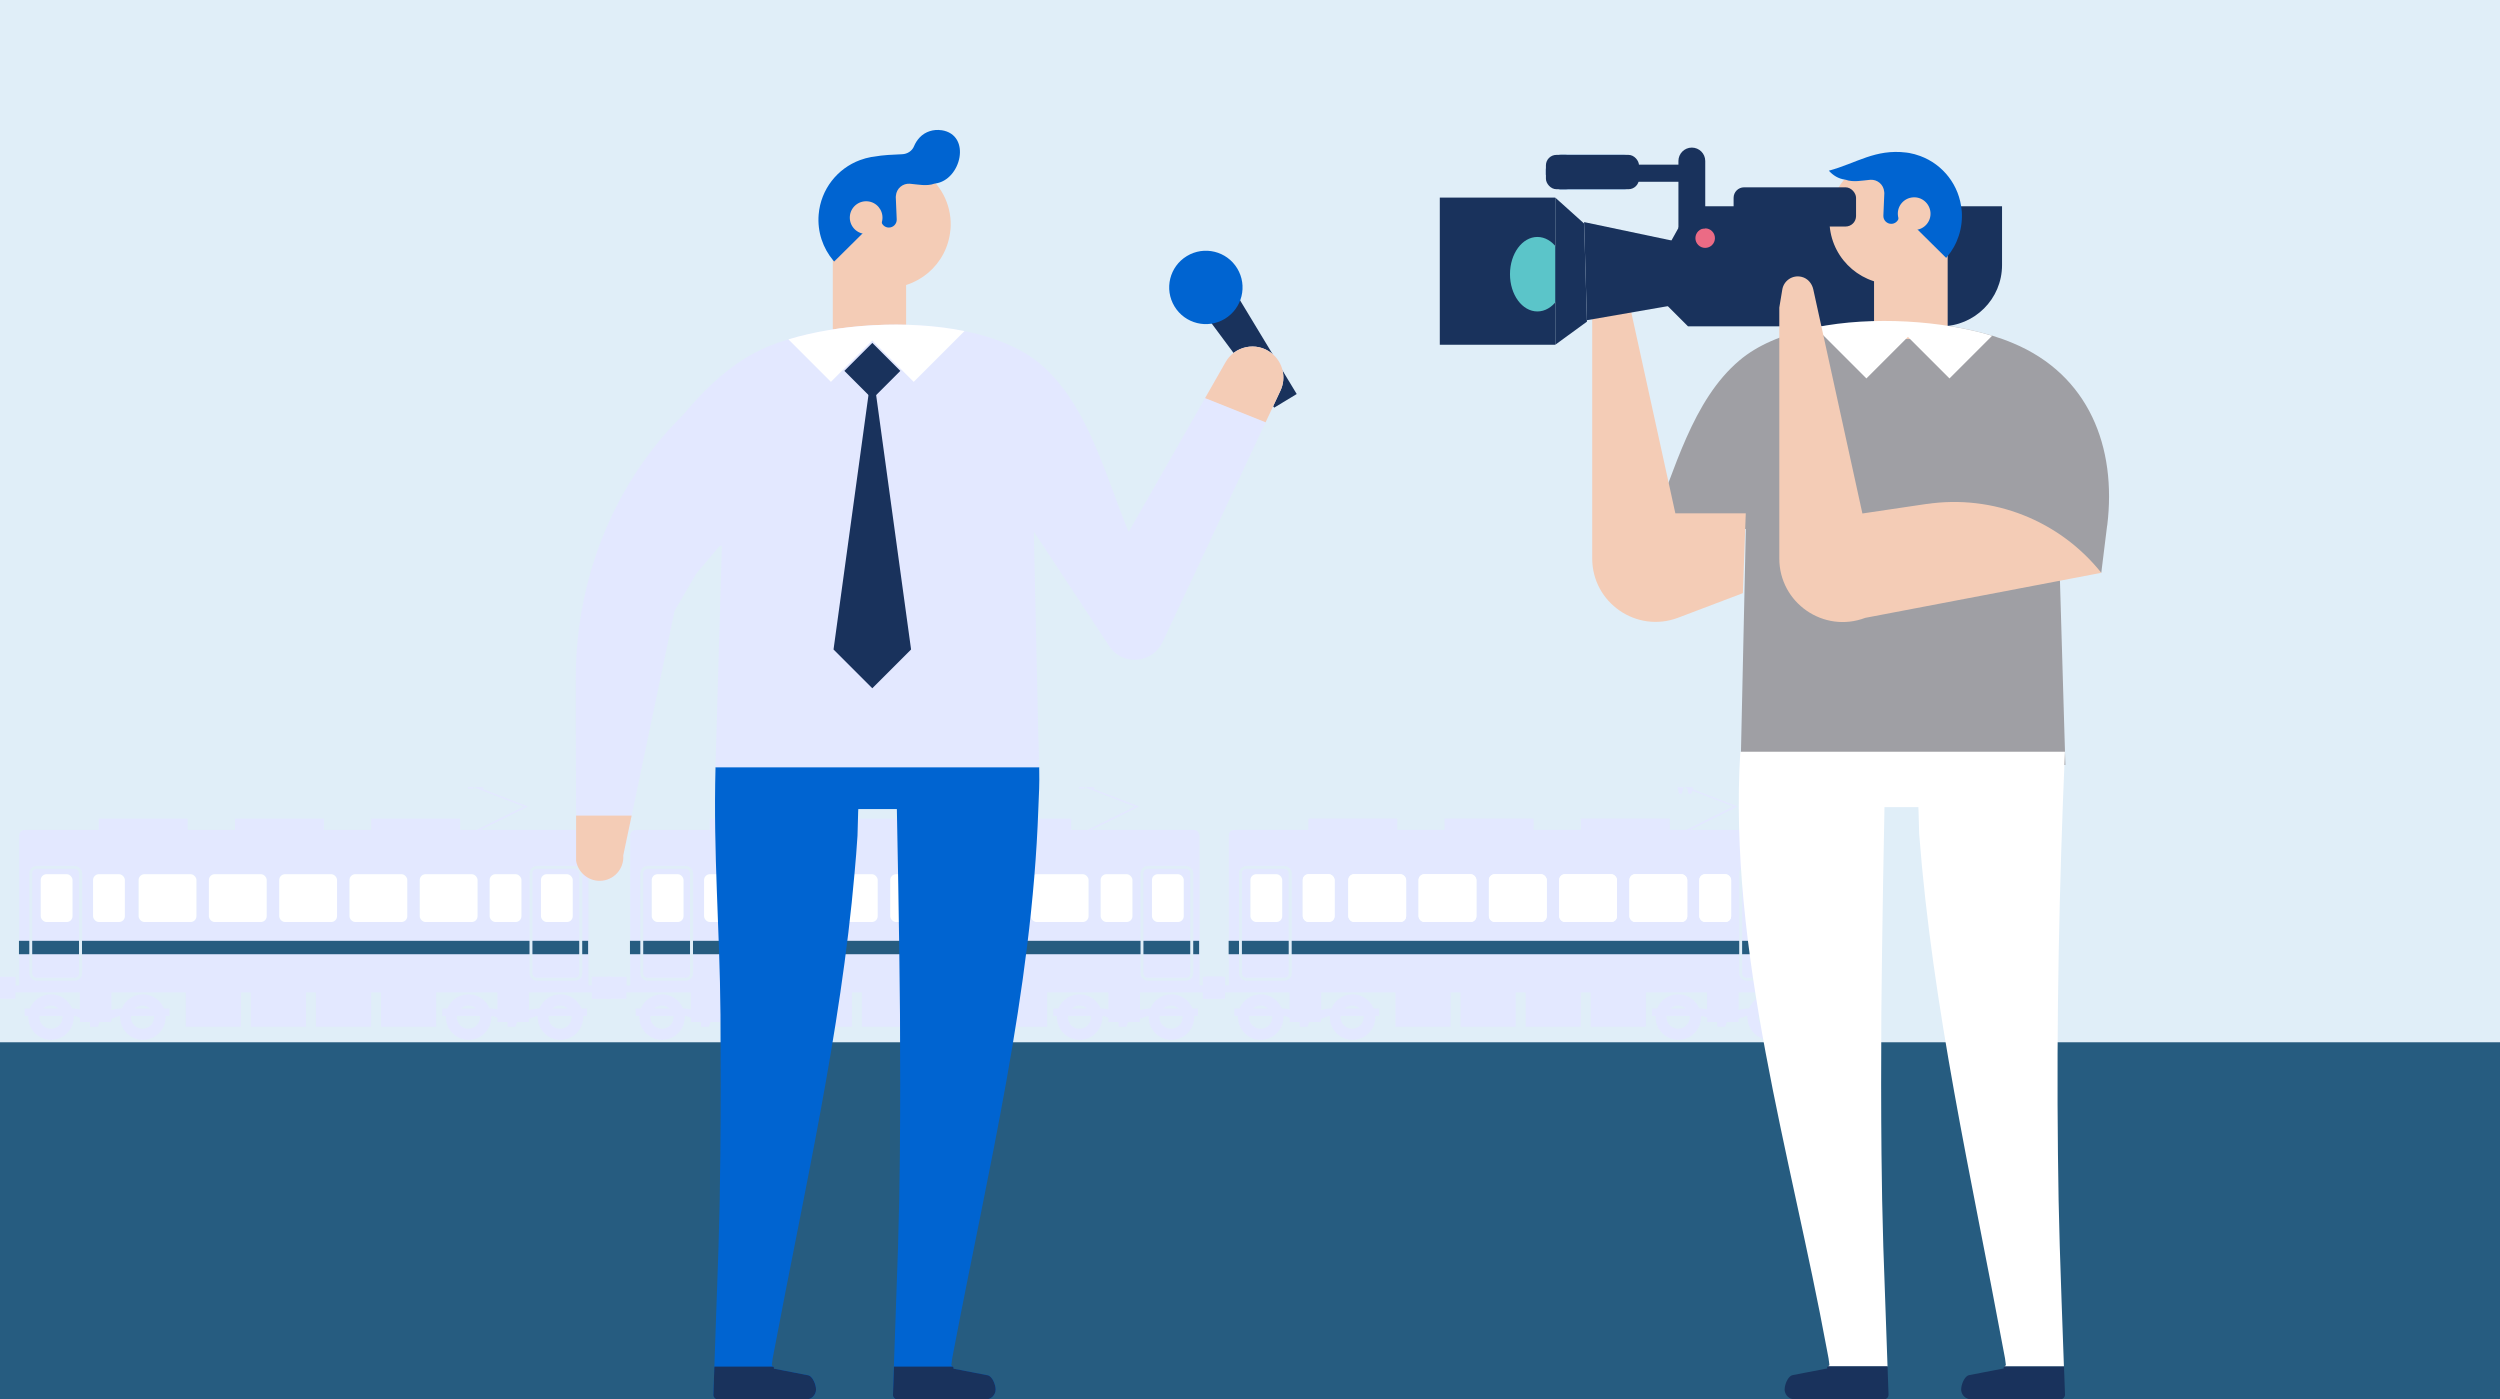 <?xml version="1.0" encoding="UTF-8"?>
<svg xmlns="http://www.w3.org/2000/svg" xmlns:xlink="http://www.w3.org/1999/xlink" viewBox="0 0 343 192">
  <defs>
    <style>
      .cls-1 {
        fill: #fff;
      }

      .cls-2 {
        fill: #9f9fa4;
      }

      .cls-3 {
        fill: none;
      }

      .cls-4 {
        fill: #f4ccb6;
      }

      .cls-5 {
        fill: #5bc5c9;
      }

      .cls-6 {
        fill: #e3e8ff;
      }

      .cls-7 {
        fill: #0064d1;
      }

      .cls-8 {
        fill: #64aee0;
        opacity: .2;
      }

      .cls-9 {
        fill: #265c80;
      }

      .cls-10 {
        fill: #19325c;
      }

      .cls-11 {
        clip-path: url(#clippath);
      }

      .cls-12 {
        fill: #eb6b85;
      }
    </style>
    <clipPath id="clippath">
      <rect class="cls-3" width="343" height="192"/>
    </clipPath>
  </defs>
  <g id="_レイヤー_3" data-name="レイヤー_3">
    <rect class="cls-1" width="343" height="192"/>
    <rect class="cls-8" width="343" height="192"/>
  </g>
  <g id="_レイヤー_2" data-name="レイヤー_2">
    <g>
      <rect class="cls-1" x="248.02" y="116.33" width="5.05" height="11.24" transform="translate(501.09 243.9) rotate(-180)"/>
      <rect class="cls-1" x="248.02" y="116.33" width="5.05" height="11.24" transform="translate(501.09 243.9) rotate(-180)"/>
      <path class="cls-6" d="M156.88,119.81v13.74c0,.33.27.6.6.6h5.22c.33,0,.6-.27.6-.6v-13.74c0-.33-.27-.6-.6-.6h-5.22c-.33,0-.6.27-.6.6ZM158.05,120.74c0-.44.36-.8.8-.8h2.75c.44,0,.8.36.8.8v4.95c0,.44-.36.8-.8.8h-2.75c-.44,0-.8-.36-.8-.8v-4.95ZM83.31,134v3.04s2.63,0,2.63,0v-.88h.65s8.2,0,8.2,0v2.33s-.65-.12-.65-.12h-.43c-.46-1.14-1.58-1.95-2.89-1.95s-2.43.8-2.89,1.95h-.72s0,1.02,0,1.02h.5c0,.05,0,.11,0,.16,0,1.72,1.4,3.12,3.12,3.12s3.12-1.4,3.12-3.12c0-.05,0-.11,0-.16h.2l.65.24v.59s1.37,0,1.37,0v.65s1.09,0,1.09,0l.22-.65h1.62s0-.44,0-.44l1.04-.39h.17c0,.05,0,.11,0,.16,0,1.72,1.4,3.12,3.12,3.12,1.72,0,3.12-1.4,3.12-3.12,0-.05,0-.11,0-.16h.53s0-1.02,0-1.02h-.76c-.46-1.14-1.58-1.95-2.89-1.95s-2.43.8-2.89,1.95h-.39s-1.04.19-1.04.19v-2.4h10.21v4.71s7.56,0,7.56,0v-4.71h1.37v4.71s7.56,0,7.56,0v-4.71h1.37v4.71s7.56,0,7.56,0v-4.71h1.37v4.71s7.56,0,7.56,0v-4.71h8.41v2.33s-.65-.12-.65-.12h-.43c-.46-1.14-1.58-1.95-2.89-1.95s-2.43.8-2.89,1.95h-.72s0,1.02,0,1.02h.5c0,.05,0,.11,0,.16,0,1.72,1.4,3.12,3.12,3.12s3.12-1.4,3.12-3.12c0-.05,0-.11,0-.16h.2l.65.24v.59s1.37,0,1.37,0v.65s1.09,0,1.09,0l.22-.65h1.62s0-.44,0-.44l1.04-.39h.17c0,.05,0,.11,0,.16,0,1.72,1.4,3.12,3.12,3.12,1.72,0,3.12-1.4,3.12-3.12,0-.05,0-.11,0-.16h.53s0-1.02,0-1.02h-.76c-.46-1.14-1.58-1.95-2.89-1.95s-2.43.8-2.89,1.95h-.39s-1.04.19-1.04.19v-2.4h7.97s.19,0,.19,0h.46v.88s2.63,0,2.63,0v-3.04s-2.63,0-2.63,0v1.2h-.46v-20.52s0-.82-.8-.82c-.21,0-5.85,0-14,0l6.49-3.21-6.36-2.45h.25s0-.19,0-.19h-.75s0,0,0,0h0s-.55,0-.55,0l6.86,2.65-6.49,3.21c-.73,0-1.49,0-2.25,0v-1.56s-12.2,0-12.2,0v1.56c-2.13,0-4.3,0-6.49,0v-1.56s-12.2,0-12.2,0v1.56c-2.22,0-4.39,0-6.49,0v-1.56s-12.2,0-12.2,0v1.56c-4.94,0-8.6,0-10.13,0-.83,0-.79.82-.79.82v20.52h-.5v-1.2s-2.63,0-2.63,0ZM156.48,119.81c0-.55.45-1,1.01-1h5.22c.55,0,1.01.45,1.01,1v13.74c0,.55-.45,1-1.01,1h-5.22c-.55,0-1.01-.45-1.01-1v-13.74ZM161.73,138.37h-2.11c.28-.25.65-.4,1.05-.4s.77.15,1.05.4ZM159.08,139.56c0-.06,0-.12.01-.17h3.16c0,.06,0,.12,0,.17,0,.88-.71,1.59-1.59,1.59s-1.59-.71-1.59-1.59ZM149.15,138.37h-2.11c.28-.25.65-.4,1.05-.4s.77.15,1.05.4ZM149.69,139.56c0,.88-.71,1.59-1.59,1.59s-1.59-.71-1.59-1.59c0-.06,0-.12.01-.17h3.16c0,.06,0,.12,0,.17ZM151.01,120.74c0-.44.36-.8.8-.8h2.75c.44,0,.8.36.8.8v4.95c0,.44-.36.8-.8.8h-2.75c-.44,0-.8-.36-.8-.8v-4.95ZM104.44,138.37h-2.11c.28-.25.65-.4,1.05-.4s.77.15,1.05.4ZM101.8,139.56c0-.06,0-.12.01-.17h3.16c0,.06.01.12.01.17,0,.88-.71,1.59-1.59,1.59s-1.59-.71-1.59-1.59ZM141.42,120.74c0-.44.36-.8.8-.8h6.32c.44,0,.8.36.8.8v4.95c0,.44-.36.8-.8.8h-6.32c-.44,0-.8-.36-.8-.8v-4.95ZM131.78,120.74c0-.44.36-.8.8-.8h6.32c.44,0,.8.36.8.8v4.95c0,.44-.36.8-.8.8h-6.32c-.44,0-.8-.36-.8-.8v-4.95ZM122.14,120.74c0-.44.36-.8.8-.8h6.32c.44,0,.8.36.8.8v4.95c0,.44-.36.8-.8.8h-6.32c-.44,0-.8-.36-.8-.8v-4.95ZM112.49,120.74c0-.44.36-.8.8-.8h6.32c.44,0,.8.36.8.8v4.95c0,.44-.36.8-.8.8h-6.32c-.44,0-.8-.36-.8-.8v-4.95ZM102.85,120.74c0-.44.36-.8.8-.8h6.32c.44,0,.8.36.8.8v4.95c0,.44-.36.8-.8.8h-6.32c-.44,0-.8-.36-.8-.8v-4.95ZM96.6,120.74c0-.44.36-.8.8-.8h2.75c.44,0,.8.36.8.8v4.95c0,.44-.36.8-.8.8h-2.75c-.44,0-.8-.36-.8-.8v-4.95ZM91.87,138.37h-2.11c.28-.25.65-.4,1.05-.4s.77.15,1.05.4ZM92.41,139.56c0,.88-.71,1.59-1.59,1.59s-1.59-.71-1.59-1.59c0-.06,0-.12.01-.17h3.16c0,.06.01.12.01.17ZM87.85,119.81c0-.55.45-1,1.01-1h5.22c.55,0,1.01.45,1.01,1v13.74c0,.55-.45,1-1.01,1h-5.22c-.55,0-1.01-.45-1.01-1v-13.74ZM88.25,119.81v13.74c0,.33.27.6.6.6h5.22c.33,0,.6-.27.6-.6v-13.74c0-.33-.27-.6-.6-.6h-5.22c-.33,0-.6.27-.6.6ZM89.42,120.74c0-.44.36-.8.8-.8h2.75c.44,0,.8.36.8.8v4.95c0,.44-.36.8-.8.8h-2.75c-.44,0-.8-.36-.8-.8v-4.95ZM148.04,108h.75v.19h-.75v-.19Z"/>
      <path class="cls-6" d="M73.05,119.81v13.74c0,.33.27.6.6.6h5.22c.33,0,.6-.27.6-.6v-13.74c0-.33-.27-.6-.6-.6h-5.22c-.33,0-.6.27-.6.6ZM74.22,120.74c0-.44.36-.8.8-.8h2.75c.44,0,.8.36.8.8v4.95c0,.44-.36.8-.8.8h-2.75c-.44,0-.8-.36-.8-.8v-4.95ZM-.52,134v3.04s2.63,0,2.63,0v-.88h.5s.15,0,.15,0h8.2v2.33s-.65-.12-.65-.12h-.43c-.46-1.14-1.58-1.95-2.89-1.95s-2.43.8-2.89,1.95h-.72s0,1.02,0,1.02h.5c0,.05,0,.11,0,.16,0,1.72,1.4,3.12,3.12,3.12,1.72,0,3.12-1.4,3.12-3.12,0-.05,0-.11,0-.16h.2l.65.24v.59s1.37,0,1.37,0v.65s1.09,0,1.09,0l.22-.65h1.62s0-.44,0-.44l1.04-.39h.17c0,.05,0,.11,0,.16,0,1.72,1.4,3.12,3.12,3.12s3.12-1.4,3.12-3.12c0-.05,0-.11,0-.16h.53s0-1.02,0-1.02h-.76c-.46-1.14-1.58-1.95-2.89-1.95s-2.43.8-2.89,1.95h-.39s-1.04.19-1.04.19v-2.4h10.21v4.71s7.56,0,7.56,0v-4.71h1.37v4.71s7.56,0,7.56,0v-4.71h1.37v4.71s7.56,0,7.56,0v-4.71h1.37v4.71s7.56,0,7.56,0v-4.71h8.41v2.33s-.65-.12-.65-.12h-.43c-.46-1.14-1.58-1.95-2.89-1.95s-2.43.8-2.89,1.95h-.72s0,1.02,0,1.02h.5c0,.05,0,.11,0,.16,0,1.72,1.4,3.12,3.12,3.12,1.72,0,3.12-1.4,3.12-3.12,0-.05,0-.11,0-.16h.2l.65.24v.59s1.37,0,1.37,0v.65s1.09,0,1.09,0l.22-.65h1.62s0-.44,0-.44l1.04-.39h.17c0,.05,0,.11,0,.16,0,1.72,1.4,3.12,3.12,3.12s3.12-1.4,3.12-3.12c0-.05,0-.11,0-.16h.53s0-1.02,0-1.02h-.76c-.46-1.14-1.58-1.95-2.89-1.95-1.31,0-2.43.8-2.89,1.95h-.39s-1.04.19-1.04.19v-2.4h7.97s.19,0,.19,0h.46v.88s2.63,0,2.63,0v-3.04s-2.63,0-2.63,0v1.2h-.46v-20.52s0-.82-.8-.82c-.21,0-5.85,0-14,0l6.49-3.21-6.36-2.45h.25s0-.19,0-.19h-.75s0,0,0,0h0s-.55,0-.55,0l6.86,2.65-6.49,3.21c-.73,0-1.49,0-2.25,0v-1.56s-12.2,0-12.2,0v1.56c-2.13,0-4.3,0-6.49,0v-1.56s-12.2,0-12.2,0v1.56c-2.22,0-4.39,0-6.49,0v-1.56s-12.2,0-12.2,0v1.56c-4.94,0-8.6,0-10.13,0-.83,0-.79.82-.79.82v20.52h-.5v-1.2s-2.63,0-2.63,0ZM72.65,119.81c0-.55.45-1,1.01-1h5.22c.55,0,1.01.45,1.01,1v13.74c0,.55-.45,1-1.01,1h-5.22c-.55,0-1.01-.45-1.01-1v-13.74ZM77.9,138.37h-2.11c.28-.25.65-.4,1.05-.4s.77.15,1.05.4ZM75.25,139.56c0-.06,0-.12.01-.17h3.16c0,.06.01.12.01.17,0,.88-.71,1.59-1.59,1.59s-1.59-.71-1.59-1.59ZM65.32,138.37h-2.11c.28-.25.65-.4,1.05-.4s.77.15,1.05.4ZM65.86,139.56c0,.88-.71,1.59-1.59,1.59s-1.59-.71-1.59-1.59c0-.06,0-.12,0-.17h3.16c0,.06.01.12.01.17ZM67.18,120.74c0-.44.36-.8.8-.8h2.75c.44,0,.8.36.8.8v4.95c0,.44-.36.8-.8.8h-2.75c-.44,0-.8-.36-.8-.8v-4.95ZM20.61,138.37h-2.11c.28-.25.65-.4,1.05-.4s.77.15,1.05.4ZM17.97,139.56c0-.06,0-.12.01-.17h3.16c0,.06,0,.12,0,.17,0,.88-.71,1.59-1.59,1.59s-1.59-.71-1.59-1.59ZM57.59,120.74c0-.44.36-.8.8-.8h6.32c.44,0,.8.36.8.8v4.95c0,.44-.36.8-.8.8h-6.32c-.44,0-.8-.36-.8-.8v-4.95ZM47.95,120.74c0-.44.36-.8.8-.8h6.32c.44,0,.8.36.8.8v4.95c0,.44-.36.8-.8.8h-6.32c-.44,0-.8-.36-.8-.8v-4.95ZM38.31,120.74c0-.44.36-.8.8-.8h6.32c.44,0,.8.36.8.8v4.95c0,.44-.36.8-.8.8h-6.32c-.44,0-.8-.36-.8-.8v-4.95ZM28.66,120.74c0-.44.36-.8.8-.8h6.32c.44,0,.8.36.8.8v4.95c0,.44-.36.8-.8.8h-6.32c-.44,0-.8-.36-.8-.8v-4.95ZM19.02,120.74c0-.44.36-.8.8-.8h6.32c.44,0,.8.36.8.8v4.95c0,.44-.36.8-.8.8h-6.32c-.44,0-.8-.36-.8-.8v-4.95ZM12.77,120.74c0-.44.36-.8.8-.8h2.75c.44,0,.8.36.8.8v4.95c0,.44-.36.8-.8.8h-2.75c-.44,0-.8-.36-.8-.8v-4.95ZM8.04,138.37h-2.11c.28-.25.65-.4,1.05-.4s.77.15,1.05.4ZM8.58,139.56c0,.88-.71,1.59-1.59,1.59s-1.59-.71-1.59-1.59c0-.06,0-.12.01-.17h3.16c0,.06,0,.12,0,.17ZM4.02,119.81c0-.55.45-1,1.01-1h5.22c.55,0,1.01.45,1.01,1v13.74c0,.55-.45,1-1.01,1h-5.22c-.55,0-1.01-.45-1.01-1v-13.74ZM4.42,119.81v13.74c0,.33.27.6.6.6h5.22c.33,0,.6-.27.6-.6v-13.74c0-.33-.27-.6-.6-.6h-5.22c-.33,0-.6.27-.6.6ZM5.59,120.74c0-.44.36-.8.8-.8h2.75c.44,0,.8.36.8.8v4.95c0,.44-.36.8-.8.8h-2.75c-.44,0-.8-.36-.8-.8v-4.95ZM64.21,108h.75v.19h-.75v-.19Z"/>
      <path class="cls-6" d="M170.39,119.81v13.74c0,.33.27.6.6.6h5.22c.33,0,.6-.27.6-.6v-13.74c0-.33-.27-.6-.6-.6h-5.22c-.33,0-.6.27-.6.6ZM171.56,120.74c0-.44.36-.8.8-.8h2.75c.44,0,.8.36.8.8v4.95c0,.44-.36.8-.8.8h-2.75c-.44,0-.8-.36-.8-.8v-4.95ZM165.45,134v3.04s2.63,0,2.63,0v-.88h.5s.15,0,.15,0h8.2v2.33s-.65-.12-.65-.12h-.43c-.46-1.14-1.58-1.95-2.89-1.95s-2.43.8-2.89,1.95h-.72s0,1.02,0,1.02h.5c0,.05,0,.11,0,.16,0,1.72,1.4,3.12,3.12,3.12,1.72,0,3.12-1.4,3.12-3.12,0-.05,0-.11,0-.16h.2l.65.24v.59s1.37,0,1.37,0v.65s1.09,0,1.09,0l.22-.65h1.62s0-.44,0-.44l1.04-.39h.17c0,.05,0,.11,0,.16,0,1.72,1.4,3.12,3.12,3.12s3.12-1.4,3.12-3.12c0-.05,0-.11,0-.16h.53s0-1.02,0-1.02h-.76c-.46-1.14-1.58-1.95-2.89-1.95-1.31,0-2.43.8-2.89,1.95h-.39s-1.04.19-1.04.19v-2.4h10.21v4.71s7.56,0,7.56,0v-4.71h1.37v4.71s7.56,0,7.56,0v-4.71h1.37v4.71s7.56,0,7.56,0v-4.71h1.37v4.71s7.56,0,7.56,0v-4.71h8.41v2.33s-.65-.12-.65-.12h-.43c-.46-1.14-1.58-1.95-2.89-1.95s-2.43.8-2.89,1.95h-.72s0,1.02,0,1.02h.5c0,.05,0,.11,0,.16,0,1.72,1.4,3.12,3.12,3.12s3.12-1.4,3.12-3.12c0-.05,0-.11,0-.16h.2l.65.24v.59s1.37,0,1.37,0v.65s1.09,0,1.09,0l.22-.65h1.62s0-.44,0-.44l1.04-.39h.17c0,.05,0,.11,0,.16,0,1.72,1.4,3.12,3.12,3.12s3.12-1.4,3.12-3.12c0-.05,0-.11,0-.16h.53s0-1.02,0-1.02h-.76c-.46-1.14-1.58-1.95-2.89-1.95-1.31,0-2.43.8-2.89,1.95h-.39s-1.04.19-1.04.19v-2.4h14.37s.19,0,.19,0h.46v.88s2.63,0,2.63,0v-3.04s-2.63,0-2.63,0v1.2h-.46v-8.75s0,0,0,0h-.94c-.44,0-.8-.36-.8-.8v-7.79c0-.44.36-.8.8-.8h.94s0,0,0,0v-2.38s0-.82-.8-.82c-.25,0-8.83,0-20.41,0l6.49-3.21-6.15-2.37.02-.08v-.19s-.73,0-.73,0h-.55s.53.2.53.2l.17.71h.38s.12-.45.12-.45l5.66,2.18-6.49,3.21h-2.25v-1.56s-12.2,0-12.2,0v1.56c-2.15,0-4.32,0-6.49,0v-1.56s-12.2,0-12.2,0v1.56c-2.22,0-4.4,0-6.49,0v-1.56s-12.2,0-12.2,0v1.56c-5,0-8.66,0-10.13,0-.83,0-.79.82-.79.82v20.52h-.5v-1.2s-2.63,0-2.63,0ZM248.36,117.86c0-.44.36-.8.8-.8h.94c.44,0,.8.36.8.8v7.79c0,.44-.36.8-.8.8h-.94c-.44,0-.8-.36-.8-.8v-7.79ZM238.62,119.81c0-.55.45-1,1.01-1h5.22c.55,0,1.01.45,1.01,1v13.74c0,.55-.45,1-1.01,1h-5.22c-.55,0-1.01-.45-1.01-1v-13.74ZM243.87,138.37h-2.11c.28-.25.65-.4,1.05-.4s.77.15,1.05.4ZM241.22,139.56c0-.06,0-.12.01-.17h3.16c0,.06.01.12.01.17,0,.88-.71,1.59-1.59,1.59s-1.59-.71-1.59-1.59ZM231.29,138.37h-2.11c.28-.25.65-.4,1.05-.4s.77.15,1.05.4ZM231.83,139.56c0,.88-.71,1.59-1.59,1.59s-1.59-.71-1.59-1.59c0-.06,0-.12.01-.17h3.16c0,.06.01.12.01.17ZM233.15,120.74c0-.44.36-.8.8-.8h2.75c.44,0,.8.36.8.8v4.95c0,.44-.36.8-.8.8h-2.75c-.44,0-.8-.36-.8-.8v-4.95ZM186.58,138.37h-2.11c.28-.25.65-.4,1.05-.4s.77.15,1.05.4ZM183.94,139.56c0-.06,0-.12,0-.17h3.16c0,.06,0,.12,0,.17,0,.88-.71,1.59-1.59,1.59s-1.59-.71-1.59-1.59ZM223.56,120.74c0-.44.36-.8.8-.8h6.32c.44,0,.8.36.8.8v4.95c0,.44-.36.8-.8.8h-6.32c-.44,0-.8-.36-.8-.8v-4.95ZM213.92,120.74c0-.44.36-.8.8-.8h6.32c.44,0,.8.36.8.8v4.95c0,.44-.36.8-.8.8h-6.32c-.44,0-.8-.36-.8-.8v-4.95ZM204.28,120.74c0-.44.36-.8.8-.8h6.32c.44,0,.8.36.8.8v4.95c0,.44-.36.8-.8.8h-6.32c-.44,0-.8-.36-.8-.8v-4.95ZM194.63,120.74c0-.44.36-.8.8-.8h6.32c.44,0,.8.36.8.8v4.95c0,.44-.36.8-.8.8h-6.32c-.44,0-.8-.36-.8-.8v-4.95ZM184.99,120.74c0-.44.36-.8.8-.8h6.32c.44,0,.8.36.8.8v4.95c0,.44-.36.8-.8.8h-6.32c-.44,0-.8-.36-.8-.8v-4.95ZM178.74,120.74c0-.44.36-.8.8-.8h2.75c.44,0,.8.36.8.8v4.95c0,.44-.36.8-.8.8h-2.75c-.44,0-.8-.36-.8-.8v-4.95ZM174.01,138.37h-2.11c.28-.25.65-.4,1.05-.4s.77.15,1.05.4ZM174.55,139.56c0,.88-.71,1.59-1.59,1.59s-1.59-.71-1.59-1.59c0-.06,0-.12,0-.17h3.16c0,.06.01.12.01.17ZM169.99,119.81c0-.55.45-1,1.01-1h5.22c.55,0,1.01.45,1.01,1v13.74c0,.55-.45,1-1.01,1h-5.22c-.55,0-1.01-.45-1.01-1v-13.74ZM165.45,134v3.04s2.63,0,2.63,0v-.88h.5s.15,0,.15,0h8.2v2.33s-.65-.12-.65-.12h-.43c-.46-1.14-1.58-1.95-2.89-1.95s-2.43.8-2.89,1.95h-.72s0,1.02,0,1.02h.5c0,.05,0,.11,0,.16,0,1.72,1.4,3.12,3.12,3.12,1.72,0,3.12-1.4,3.12-3.12,0-.05,0-.11,0-.16h.2l.65.24v.59s1.37,0,1.37,0v.65s1.09,0,1.09,0l.22-.65h1.62s0-.44,0-.44l1.04-.39h.17c0,.05,0,.11,0,.16,0,1.72,1.4,3.12,3.12,3.12s3.12-1.4,3.12-3.12c0-.05,0-.11,0-.16h.53s0-1.02,0-1.02h-.76c-.46-1.14-1.58-1.95-2.89-1.95-1.31,0-2.43.8-2.89,1.95h-.39s-1.04.19-1.04.19v-2.4h10.21v4.71s7.56,0,7.56,0v-4.71h1.37v4.71s7.56,0,7.56,0v-4.71h1.37v4.71s7.56,0,7.56,0v-4.71h1.37v4.71s7.56,0,7.56,0v-4.71h8.41v2.33s-.65-.12-.65-.12h-.43c-.46-1.14-1.58-1.95-2.89-1.95s-2.43.8-2.89,1.95h-.72s0,1.02,0,1.02h.5c0,.05,0,.11,0,.16,0,1.72,1.4,3.12,3.12,3.12s3.12-1.4,3.12-3.12c0-.05,0-.11,0-.16h.2l.65.24v.59s1.37,0,1.37,0v.65s1.09,0,1.09,0l.22-.65h1.62s0-.44,0-.44l1.04-.39h.17c0,.05,0,.11,0,.16,0,1.72,1.4,3.12,3.12,3.12s3.12-1.4,3.12-3.12c0-.05,0-.11,0-.16h.53s0-1.02,0-1.02h-.76c-.46-1.14-1.58-1.95-2.89-1.95-1.31,0-2.43.8-2.89,1.95h-.39s-1.04.19-1.04.19v-2.4h14.37s.19,0,.19,0h.46v.88s2.63,0,2.63,0v-3.04s-2.63,0-2.63,0v1.2h-.46v-8.75s0,0,0,0h-.94c-.44,0-.8-.36-.8-.8v-7.79c0-.44.36-.8.8-.8h.94s0,0,0,0v-2.38s0-.82-.8-.82c-.25,0-8.83,0-20.41,0l6.49-3.21-6.15-2.37.02-.08v-.19s-.73,0-.73,0h-.55s.53.2.53.2l.17.71h.38s.12-.45.12-.45l5.66,2.18-6.49,3.21h-2.25v-1.56s-12.2,0-12.2,0v1.56c-2.15,0-4.32,0-6.49,0v-1.56s-12.2,0-12.2,0v1.56c-2.22,0-4.4,0-6.49,0v-1.56s-12.2,0-12.2,0v1.56c-5,0-8.66,0-10.13,0-.83,0-.79.82-.79.82v20.52h-.5v-1.2s-2.63,0-2.63,0ZM248.36,117.86c0-.44.36-.8.8-.8h.94c.44,0,.8.36.8.8v7.79c0,.44-.36.8-.8.8h-.94c-.44,0-.8-.36-.8-.8v-7.79ZM238.62,119.81c0-.55.45-1,1.01-1h5.22c.55,0,1.01.45,1.01,1v13.74c0,.55-.45,1-1.01,1h-5.22c-.55,0-1.01-.45-1.01-1v-13.74ZM243.87,138.37h-2.11c.28-.25.65-.4,1.05-.4s.77.15,1.05.4ZM241.22,139.56c0-.06,0-.12.01-.17h3.16c0,.06.01.12.01.17,0,.88-.71,1.59-1.59,1.59s-1.59-.71-1.59-1.59ZM231.29,138.37h-2.11c.28-.25.65-.4,1.05-.4s.77.15,1.05.4ZM231.83,139.56c0,.88-.71,1.59-1.59,1.59s-1.59-.71-1.59-1.59c0-.06,0-.12.01-.17h3.16c0,.06.01.12.01.17ZM233.15,120.74c0-.44.36-.8.8-.8h2.75c.44,0,.8.36.8.8v4.95c0,.44-.36.8-.8.8h-2.75c-.44,0-.8-.36-.8-.8v-4.95ZM186.58,138.37h-2.11c.28-.25.65-.4,1.05-.4s.77.15,1.05.4ZM183.94,139.56c0-.06,0-.12,0-.17h3.16c0,.06,0,.12,0,.17,0,.88-.71,1.59-1.59,1.59s-1.59-.71-1.59-1.59ZM223.56,120.74c0-.44.36-.8.8-.8h6.32c.44,0,.8.36.8.8v4.95c0,.44-.36.8-.8.8h-6.32c-.44,0-.8-.36-.8-.8v-4.95ZM213.92,120.74c0-.44.36-.8.8-.8h6.32c.44,0,.8.36.8.8v4.95c0,.44-.36.8-.8.8h-6.32c-.44,0-.8-.36-.8-.8v-4.95ZM204.28,120.74c0-.44.36-.8.8-.8h6.32c.44,0,.8.36.8.8v4.95c0,.44-.36.8-.8.8h-6.32c-.44,0-.8-.36-.8-.8v-4.95ZM194.63,120.74c0-.44.36-.8.8-.8h6.32c.44,0,.8.36.8.8v4.95c0,.44-.36.8-.8.8h-6.32c-.44,0-.8-.36-.8-.8v-4.95ZM184.99,120.74c0-.44.36-.8.8-.8h6.32c.44,0,.8.36.8.8v4.95c0,.44-.36.8-.8.8h-6.32c-.44,0-.8-.36-.8-.8v-4.95ZM178.74,120.74c0-.44.36-.8.8-.8h2.75c.44,0,.8.36.8.8v4.95c0,.44-.36.8-.8.8h-2.75c-.44,0-.8-.36-.8-.8v-4.95ZM174.01,138.37h-2.11c.28-.25.65-.4,1.05-.4s.77.15,1.05.4ZM174.55,139.56c0,.88-.71,1.59-1.59,1.59s-1.59-.71-1.59-1.59c0-.06,0-.12,0-.17h3.16c0,.06.01.12.01.17ZM169.99,119.81c0-.55.45-1,1.01-1h5.22c.55,0,1.01.45,1.01,1v13.74c0,.55-.45,1-1.01,1h-5.22c-.55,0-1.01-.45-1.01-1v-13.74ZM239.02,119.81v13.74c0,.33.27.6.6.6h5.22c.33,0,.6-.27.6-.6v-13.74c0-.33-.27-.6-.6-.6h-5.22c-.33,0-.6.27-.6.6ZM240.19,120.74c0-.44.36-.8.8-.8h2.75c.44,0,.8.36.8.8v4.95c0,.44-.36.8-.8.8h-2.75c-.44,0-.8-.36-.8-.8v-4.95ZM230.36,108.91l-.18-.72v-.19h.75v.19l-.19.72h-.38ZM253.07,141.47h-3.43s-2.32-4.77-2.32-4.77h5.74v4.77Z"/>
      <g>
        <rect class="cls-9" x="177.22" y="129.08" width="61.4" height="1.84"/>
        <rect class="cls-9" x="168.57" y="129.08" width="1.42" height="1.84"/>
        <rect class="cls-9" x="170.39" y="129.08" width="6.42" height="1.84"/>
        <rect class="cls-9" x="245.85" y="129.08" width="7.22" height="1.84"/>
        <rect class="cls-9" x="239.02" y="129.08" width="6.42" height="1.84"/>
      </g>
      <g>
        <rect class="cls-9" x="95.08" y="129.08" width="61.4" height="1.84"/>
        <rect class="cls-9" x="86.43" y="129.08" width="1.42" height="1.84"/>
        <rect class="cls-9" x="156.88" y="129.08" width="6.42" height="1.84"/>
        <rect class="cls-9" x="163.71" y="129.08" width=".81" height="1.84"/>
        <rect class="cls-9" x="88.25" y="129.08" width="6.42" height="1.84"/>
      </g>
      <g>
        <rect class="cls-9" x="2.6" y="129.08" width="1.42" height="1.84"/>
        <rect class="cls-9" x="11.25" y="129.08" width="61.4" height="1.84"/>
        <rect class="cls-9" x="73.05" y="129.08" width="6.42" height="1.84"/>
        <rect class="cls-9" x="79.88" y="129.08" width=".81" height="1.84"/>
        <rect class="cls-9" x="4.42" y="129.08" width="6.42" height="1.84"/>
      </g>
      <rect class="cls-1" x="171.56" y="119.94" width="4.36" height="6.56" rx=".8" ry=".8"/>
      <rect class="cls-1" x="233.15" y="119.94" width="4.36" height="6.56" rx=".8" ry=".8"/>
      <rect class="cls-1" x="223.56" y="119.94" width="7.93" height="6.56" rx=".8" ry=".8"/>
      <rect class="cls-1" x="213.92" y="119.94" width="7.93" height="6.56" rx=".8" ry=".8"/>
      <rect class="cls-1" x="204.28" y="119.94" width="7.93" height="6.56" rx=".8" ry=".8"/>
      <rect class="cls-1" x="194.63" y="119.94" width="7.93" height="6.56" rx=".8" ry=".8"/>
      <rect class="cls-1" x="184.99" y="119.94" width="7.93" height="6.56" rx=".8" ry=".8"/>
      <rect class="cls-1" x="178.74" y="119.94" width="4.36" height="6.56" rx=".8" ry=".8"/>
      <rect class="cls-1" x="233.15" y="119.94" width="4.36" height="6.56" rx=".8" ry=".8"/>
      <rect class="cls-1" x="223.56" y="119.94" width="7.93" height="6.56" rx=".8" ry=".8"/>
      <rect class="cls-1" x="213.92" y="119.94" width="7.93" height="6.56" rx=".8" ry=".8"/>
      <rect class="cls-1" x="204.28" y="119.94" width="7.93" height="6.56" rx=".8" ry=".8"/>
      <rect class="cls-1" x="194.63" y="119.94" width="7.93" height="6.56" rx=".8" ry=".8"/>
      <rect class="cls-1" x="184.99" y="119.94" width="7.93" height="6.56" rx=".8" ry=".8"/>
      <rect class="cls-1" x="178.74" y="119.94" width="4.36" height="6.56" rx=".8" ry=".8"/>
      <rect class="cls-1" x="240.19" y="119.94" width="4.36" height="6.56" rx=".8" ry=".8"/>
      <rect class="cls-1" x="158.05" y="119.94" width="4.36" height="6.56" rx=".8" ry=".8"/>
      <rect class="cls-1" x="151.01" y="119.94" width="4.36" height="6.56" rx=".8" ry=".8"/>
      <rect class="cls-1" x="141.42" y="119.94" width="7.93" height="6.56" rx=".8" ry=".8"/>
      <rect class="cls-1" x="131.78" y="119.94" width="7.93" height="6.56" rx=".8" ry=".8"/>
      <rect class="cls-1" x="122.14" y="119.94" width="7.93" height="6.56" rx=".8" ry=".8"/>
      <rect class="cls-1" x="112.49" y="119.94" width="7.93" height="6.56" rx=".8" ry=".8"/>
      <rect class="cls-1" x="102.85" y="119.94" width="7.93" height="6.56" rx=".8" ry=".8"/>
      <rect class="cls-1" x="96.6" y="119.94" width="4.36" height="6.56" rx=".8" ry=".8"/>
      <rect class="cls-1" x="89.42" y="119.94" width="4.36" height="6.56" rx=".8" ry=".8"/>
      <rect class="cls-1" x="74.22" y="119.94" width="4.36" height="6.56" rx=".8" ry=".8"/>
      <rect class="cls-1" x="67.18" y="119.94" width="4.36" height="6.56" rx=".8" ry=".8"/>
      <rect class="cls-1" x="57.59" y="119.94" width="7.93" height="6.56" rx=".8" ry=".8"/>
      <rect class="cls-1" x="47.95" y="119.94" width="7.93" height="6.56" rx=".8" ry=".8"/>
      <rect class="cls-1" x="38.31" y="119.94" width="7.93" height="6.56" rx=".8" ry=".8"/>
      <rect class="cls-1" x="28.66" y="119.94" width="7.93" height="6.56" rx=".8" ry=".8"/>
      <rect class="cls-1" x="19.02" y="119.94" width="7.93" height="6.56" rx=".8" ry=".8"/>
      <rect class="cls-1" x="12.77" y="119.94" width="4.36" height="6.56" rx=".8" ry=".8"/>
      <rect class="cls-1" x="5.59" y="119.94" width="4.36" height="6.56" rx=".8" ry=".8"/>
    </g>
    <g class="cls-11">
      <rect class="cls-9" x="-7" y="143" width="356" height="62"/>
    </g>
    <g>
      <g>
        <path class="cls-2" d="M289.1,72.09l-.75,6.06-.05.43-.36-.26-5.47-3.84.16,5.38.63,21.41.11,3.69h-44.55l.08-3.69.63-28.69h-13.04c3.29-8.01,5.67-17.65,12.17-23.14,1.22-1.03,2.66-1.9,4.27-2.61,1.87-.83,3.96-1.46,6.17-1.91.73-.15,1.48-.28,2.24-.39,7.44-1.08,15.89-.33,22.01,1.53,1.01.31,1.96.65,2.83,1.02,10.42,4.35,14.25,14.28,12.93,25.02Z"/>
        <path class="cls-4" d="M229.86,70.44l-6.76-30.83c-.22-.99-1.09-1.7-2.11-1.7h0c-1.05,0-1.95.76-2.13,1.8l-.41,2.47v34.43c0,6.09,6.1,10.3,11.79,8.14l8.88-3.37.4-10.95h-9.66Z"/>
        <rect class="cls-7" x="212.1" y="21.25" width="12.77" height="4.71" rx="2.02" ry="2.02"/>
        <path class="cls-10" d="M228.57,34.35l3.36-6.05h42.75v8.07c0,4.64-3.76,8.4-8.4,8.4h-34.69l-3.36-3.36.34-7.06Z"/>
        <polygon class="cls-10" points="229.87 41.82 217.73 43.93 217.34 30.47 229.87 33.11 229.87 41.82"/>
        <g>
          <path class="cls-1" d="M282.6,171.02c-.13-4.23-.21-8.47-.25-12.72-.21-18.39.17-36.78.96-55.16h-44.54c-1.67,27.31,6.96,55.36,11.87,81.97.08.43.17.85.24,1.27l.12.92s-.12.09-.21.19h8.18c-.19-5.27-.49-13.62-.58-16.46-.13-4.23-.21-8.47-.25-12.72-.06-5.57-.06-13.62-.02-19.22.05-6,.14-12.01.24-18.01.04-2.17.08-4.33.12-6.5.02-1.28.04-2.56.07-3.84h4.65c0,.13.01.27.02.4.03.47.06,2.79.09,3.26,1.82,23.87,7.19,47.22,11.54,70.71.08.43.16.85.24,1.27l.12.92s-.12.09-.22.19h8.18c-.19-5.27-.49-13.62-.57-16.46Z"/>
          <path class="cls-10" d="M250.68,187.65s0,.05,0,.06c.01.02.03.03.07.03l-4.82.93c-.54.12-.94.99-1.05,1.64-.02.11-.03.22-.03.31s0,.19.03.28c.06.27.19.51.37.69.25.24.59.4.98.4h12.24c.36,0,.65-.29.64-.66,0-.26-.02-.61-.04-1.03,0-.19-.01-.39-.02-.6-.01-.43-.03-.91-.05-1.43,0-.26-.02-.53-.03-.81h-8.18c-.05.06-.1.12-.12.17Z"/>
          <path class="cls-10" d="M283.28,190.32c0-.19-.01-.39-.02-.6-.01-.43-.03-.91-.05-1.43,0-.26-.02-.53-.03-.81h-8.18c-.05.06-.1.12-.11.17,0,.02,0,.05,0,.06.01.02.03.03.07.03l-4.81.93c-.54.12-.94.99-1.05,1.64-.02.11-.03.22-.03.31s0,.19.03.28c.05.27.19.51.37.69.24.24.59.4.97.4h12.24c.36,0,.65-.29.64-.66,0-.26-.02-.61-.04-1.03Z"/>
        </g>
        <polygon class="cls-4" points="267.22 33.69 267.22 46.51 257.12 46.51 257.12 36.43 267.22 33.69"/>
        <path class="cls-1" d="M273.33,46.06l-5.86,5.86-5.7-5.7-5.7,5.7-7-7c7.94-1.61,17.5-.91,24.24,1.14Z"/>
        <g>
          <path class="cls-4" d="M251.03,30.96c.4,4.82,4.63,8.41,9.46,8.01,1.92-.16,3.64-.92,5-2.09.36-.31.69-.65.99-1.02,1.43-1.69,2.21-3.95,2.02-6.34-.29-3.5-2.59-6.35-5.67-7.49-.5-.19-1.03-.33-1.56-.43h-.02c-.71-.12-1.44-.16-2.19-.1-.19.02-.37.04-.56.07-1.54.22-2.93.84-4.09,1.73-2.26,1.75-3.63,4.58-3.37,7.65Z"/>
          <g>
            <path class="cls-7" d="M269.14,28.9c-.29-3.5-2.59-6.35-5.67-7.49-.5-.19-1.03-.33-1.56-.43h-.02c-.12-.02-.24-.04-.35-.05-4.27-.52-6.8,1.45-10.62,2.49.57.64,1.32,1.11,2.2,1.22-.02-.01,0-.02.08.01,1.05.4,2.31.11,3.39.02.98-.08,1.84.65,1.92,1.63l.02.19-.13,3.1c-.03.62.49,1.14,1.11,1.12.43-.01.81-.28.97-.69l.05-.12s.02-.06.02-.06l.24-.62,6.22,6.16s.08-.08.12-.13c1.43-1.69,2.21-3.95,2.02-6.34Z"/>
            <path class="cls-7" d="M253.12,24.63s.05,0,.08.01c.17.13-.04.02-.08-.01Z"/>
          </g>
          <path class="cls-4" d="M260.39,29.5c.1,1.24,1.19,2.16,2.42,2.05,1.24-.1,2.16-1.19,2.05-2.42s-1.19-2.16-2.42-2.05c-1.24.1-2.16,1.19-2.05,2.42Z"/>
        </g>
        <rect class="cls-10" x="197.54" y="27.11" width="15.83" height="20.19"/>
        <path class="cls-5" d="M214.69,37.62c0,2.82-1.68,5.11-3.76,5.11s-3.76-2.29-3.76-5.11,1.68-5.11,3.76-5.11,3.76,2.29,3.76,5.11Z"/>
        <rect class="cls-10" x="237.85" y="25.7" width="16.8" height="5.38" rx="1.44" ry="1.44"/>
        <rect class="cls-10" x="217.14" y="22.59" width="16.47" height="2.35"/>
        <rect class="cls-10" x="212.1" y="21.25" width="12.77" height="4.71" rx="1.44" ry="1.44"/>
        <circle class="cls-12" cx="233.95" cy="32.67" r="1.34"/>
        <polygon class="cls-10" points="213.38 27.11 217.34 30.67 217.73 44.13 213.38 47.3 213.38 27.11"/>
        <rect class="cls-10" x="212.1" y="21.25" width="4.71" height="4.71" rx="2.02" ry="2.02"/>
        <path class="cls-10" d="M233.95,31.33h-3.67v-9.24c0-1.01.82-1.84,1.84-1.84h0c1.01,0,1.84.82,1.84,1.84v9.24Z"/>
        <path class="cls-4" d="M264.34,69.14l-8.82,1.31-6.74-30.76c-.18-.81-.77-1.5-1.58-1.7-1.27-.32-2.47.52-2.67,1.74l-.41,2.47v34.43c0,6.09,6.1,10.3,11.79,8.14l32.39-6.18h0c-5.74-7.19-14.87-10.79-23.97-9.44Z"/>
      </g>
      <g>
        <g id="New_Symbol_401">
          <g>
            <g>
              <polygon class="cls-10" points="165.08 42.82 174.82 55.93 177.91 54.06 169.9 40.81 165.08 42.82"/>
              <path class="cls-7" d="M169.75,36.83c1.44,2.38.68,5.47-1.7,6.91-2.38,1.44-5.47.68-6.91-1.7-1.44-2.38-.68-5.47,1.7-6.91,2.38-1.44,5.47-.68,6.91,1.7Z"/>
            </g>
            <path class="cls-7" d="M98.17,105.26c-.32,12.18.58,21.81.68,33.99.04,5.59.04,13.61-.02,19.16-.04,4.24-.12,8.47-.25,12.68-.09,2.84-.38,11.16-.57,16.41-.06,1.71-.11,3.09-.13,3.85-.01.36.28.65.63.65h12.1c.38,0,.72-.15.96-.4s.4-.58.4-.96c0-.64-.44-1.8-1.07-1.95l-4.76-.92c.14-.02.06-.15-.04-.27-.09-.1-.21-.2-.21-.2l.12-.91c.08-.42.16-.84.24-1.26,4.08-21.68,9.08-43.38,11-65.39.16-1.69.29-3.39.4-5.09.03-.47.06-2.78.09-3.25,0-.13.02-.27.02-.4h5.29c.02,1.28.04,2.55.07,3.82.04,2.16.08,4.32.12,6.48.1,5.98.19,11.97.24,17.95.04,5.59.04,13.61-.02,19.16-.04,4.24-.12,8.47-.25,12.68-.09,2.84-.38,11.16-.57,16.41-.06,1.71-.11,3.09-.13,3.85-.01.36.28.65.63.65h12.1c.38,0,.72-.15.96-.4s.4-.58.4-.96c0-.64-.44-1.8-1.07-1.95l-4.76-.92c.14-.02.06-.15-.04-.27-.09-.1-.21-.2-.21-.2l.12-.91c.08-.42.16-.84.24-1.26,4.65-24.46,10.71-49.16,11.58-74.14.09-2.72.17-2.79.12-5.73h-44.41Z"/>
            <path class="cls-6" d="M141.87,72.98l10.54,16.01c1.99,2.39,5.78,1.9,7.1-.91l14.13-30.14,2.04-4.35c.84-1.79.33-3.92-1.23-5.14-2.07-1.63-5.11-.99-6.36,1.34l-2.76,4.84-10.48,18.36v-.04s-13,.04-13,.04Z"/>
            <path class="cls-4" d="M165.34,54.62l8.3,3.32,2.04-4.35c.84-1.79.33-3.92-1.23-5.14-2.07-1.63-5.11-.99-6.36,1.34l-2.76,4.84Z"/>
            <polygon class="cls-4" points="114.26 34.21 114.26 46.99 124.32 46.99 124.32 36.95 114.26 34.21"/>
            <path class="cls-10" d="M122.51,191.35c-.01.36.28.65.63.65h12.1c.38,0,.72-.15.96-.4.25-.25.4-.58.4-.96,0-.64-.44-1.8-1.07-1.95l-4.76-.92c.14-.02.06-.15-.04-.27h-8.08c-.06,1.71-.11,3.09-.13,3.85Z"/>
            <path class="cls-10" d="M97.87,191.35c-.01.36.28.65.63.65h12.1c.38,0,.72-.15.96-.4s.4-.58.4-.96c0-.64-.44-1.8-1.07-1.95l-4.76-.92c.14-.02.06-.15-.04-.27h-8.08c-.06,1.71-.11,3.09-.13,3.85Z"/>
            <path class="cls-6" d="M142.49,101.58l.08,3.68h-44.41l.11-3.68.51-17.78.26-8.92h-14.55c.13-.46.26-.91.4-1.36.06-.19.12-.38.18-.57,1.98-6.11,5.11-11.84,9.32-16.8.39-.46.79-.91,1.2-1.35h0c2.78-3.03,5.88-5.55,9.45-7.11.09-.05.18-.08.27-.12.87-.36,1.82-.7,2.83-1.01,1.85-.56,3.91-1.02,6.1-1.36,3.19-.49,6.64-.73,10.06-.64,2.74.07,5.45.35,8.01.86.47.1.93.2,1.39.31,3.55.87,6.7,2.24,9.02,4.2.8.68,1.54,1.42,2.22,2.22,4.85,5.6,7.03,13.82,9.89,20.81,0,.01,0,.03.01.04h-13l.63,28.59Z"/>
            <path class="cls-1" d="M108.16,46.55l5.84,5.84,5.68-5.68,5.68,5.68,6.97-6.97c-7.91-1.6-17.44-.91-24.16,1.14Z"/>
            <g>
              <rect class="cls-10" x="116.97" y="48.16" width="5.43" height="5.43" transform="translate(240.29 2.23) rotate(135)"/>
              <polygon class="cls-10" points="119.68 94.43 125 89.11 119.68 50.37 114.36 89.11 119.68 94.43"/>
            </g>
            <g>
              <path class="cls-4" d="M130.4,31.49c-.4,4.81-4.61,8.38-9.42,7.98-1.91-.16-3.63-.92-4.98-2.08-.36-.31-.69-.64-.99-1.01-1.42-1.69-2.21-3.94-2.01-6.32.29-3.49,2.58-6.33,5.66-7.46.5-.19,1.02-.33,1.56-.42h.02c.71-.12,1.44-.16,2.18-.1.19.02.37.04.55.07,1.53.22,2.92.83,4.08,1.73,2.26,1.75,3.61,4.56,3.36,7.63Z"/>
              <g>
                <path class="cls-7" d="M129.18,17.87c-1.09-.17-2.23.18-2.99.98-.36.38-.61.79-.78,1.2-.26.66-.92,1.08-1.63,1.11-1.29.06-2.61.1-3.86.33-.12.01-.24.03-.36.05h-.02c-.53.1-1.06.24-1.56.43-3.07,1.14-5.37,3.98-5.66,7.46-.2,2.38.59,4.63,2.01,6.32.04.05.08.1.12.13l6.2-6.14.24.62s0,.06.02.06l.05.12c.15.4.53.67.96.68.62.02,1.13-.49,1.11-1.11l-.13-3.09.02-.18c.08-.98.94-1.71,1.92-1.63,1.08.09,2.33.38,3.38-.02.08-.03.1-.03.08-.01,3.58-.45,5.04-6.69.87-7.32Z"/>
                <path class="cls-7" d="M128.32,25.19s-.05,0-.08.01c-.17.13.04.02.08-.01Z"/>
              </g>
              <path class="cls-4" d="M121.07,30.04c-.1,1.23-1.18,2.15-2.42,2.05-1.23-.1-2.15-1.18-2.05-2.42.1-1.23,1.18-2.15,2.42-2.05,1.23.1,2.15,1.18,2.05,2.42Z"/>
            </g>
          </g>
        </g>
        <g>
          <path class="cls-6" d="M79,93.19v7.4s.04,11.32.04,11.32v6.21c.27,1.57,1.63,2.74,3.23,2.74,1.89,0,3.38-1.61,3.24-3.48l1.15-5.47,5.89-28.1,2.99-5.13s7.97-9.26,9.82-12.31c.47-.77.62-.95,1.07-2.04h0c-.08-.43-.14-.78-.22-1.21-1.85-2.25-3.98-4.39-5.19-7.08-.3-.67-.54-1.35-.71-2.04-.21-.84-1.17-1.26-1.9-.8-2.78,1.77-5.26,4.12-7.53,6.77-4.64,5.48-7.97,11.88-9.9,18.7-1.33,4.69-2,9.58-1.99,14.52Z"/>
          <path class="cls-4" d="M79.04,111.9v6.21c.27,1.57,1.63,2.74,3.23,2.74,1.89,0,3.38-1.61,3.24-3.48l1.15-5.47h-7.62Z"/>
        </g>
      </g>
    </g>
  </g>
</svg>